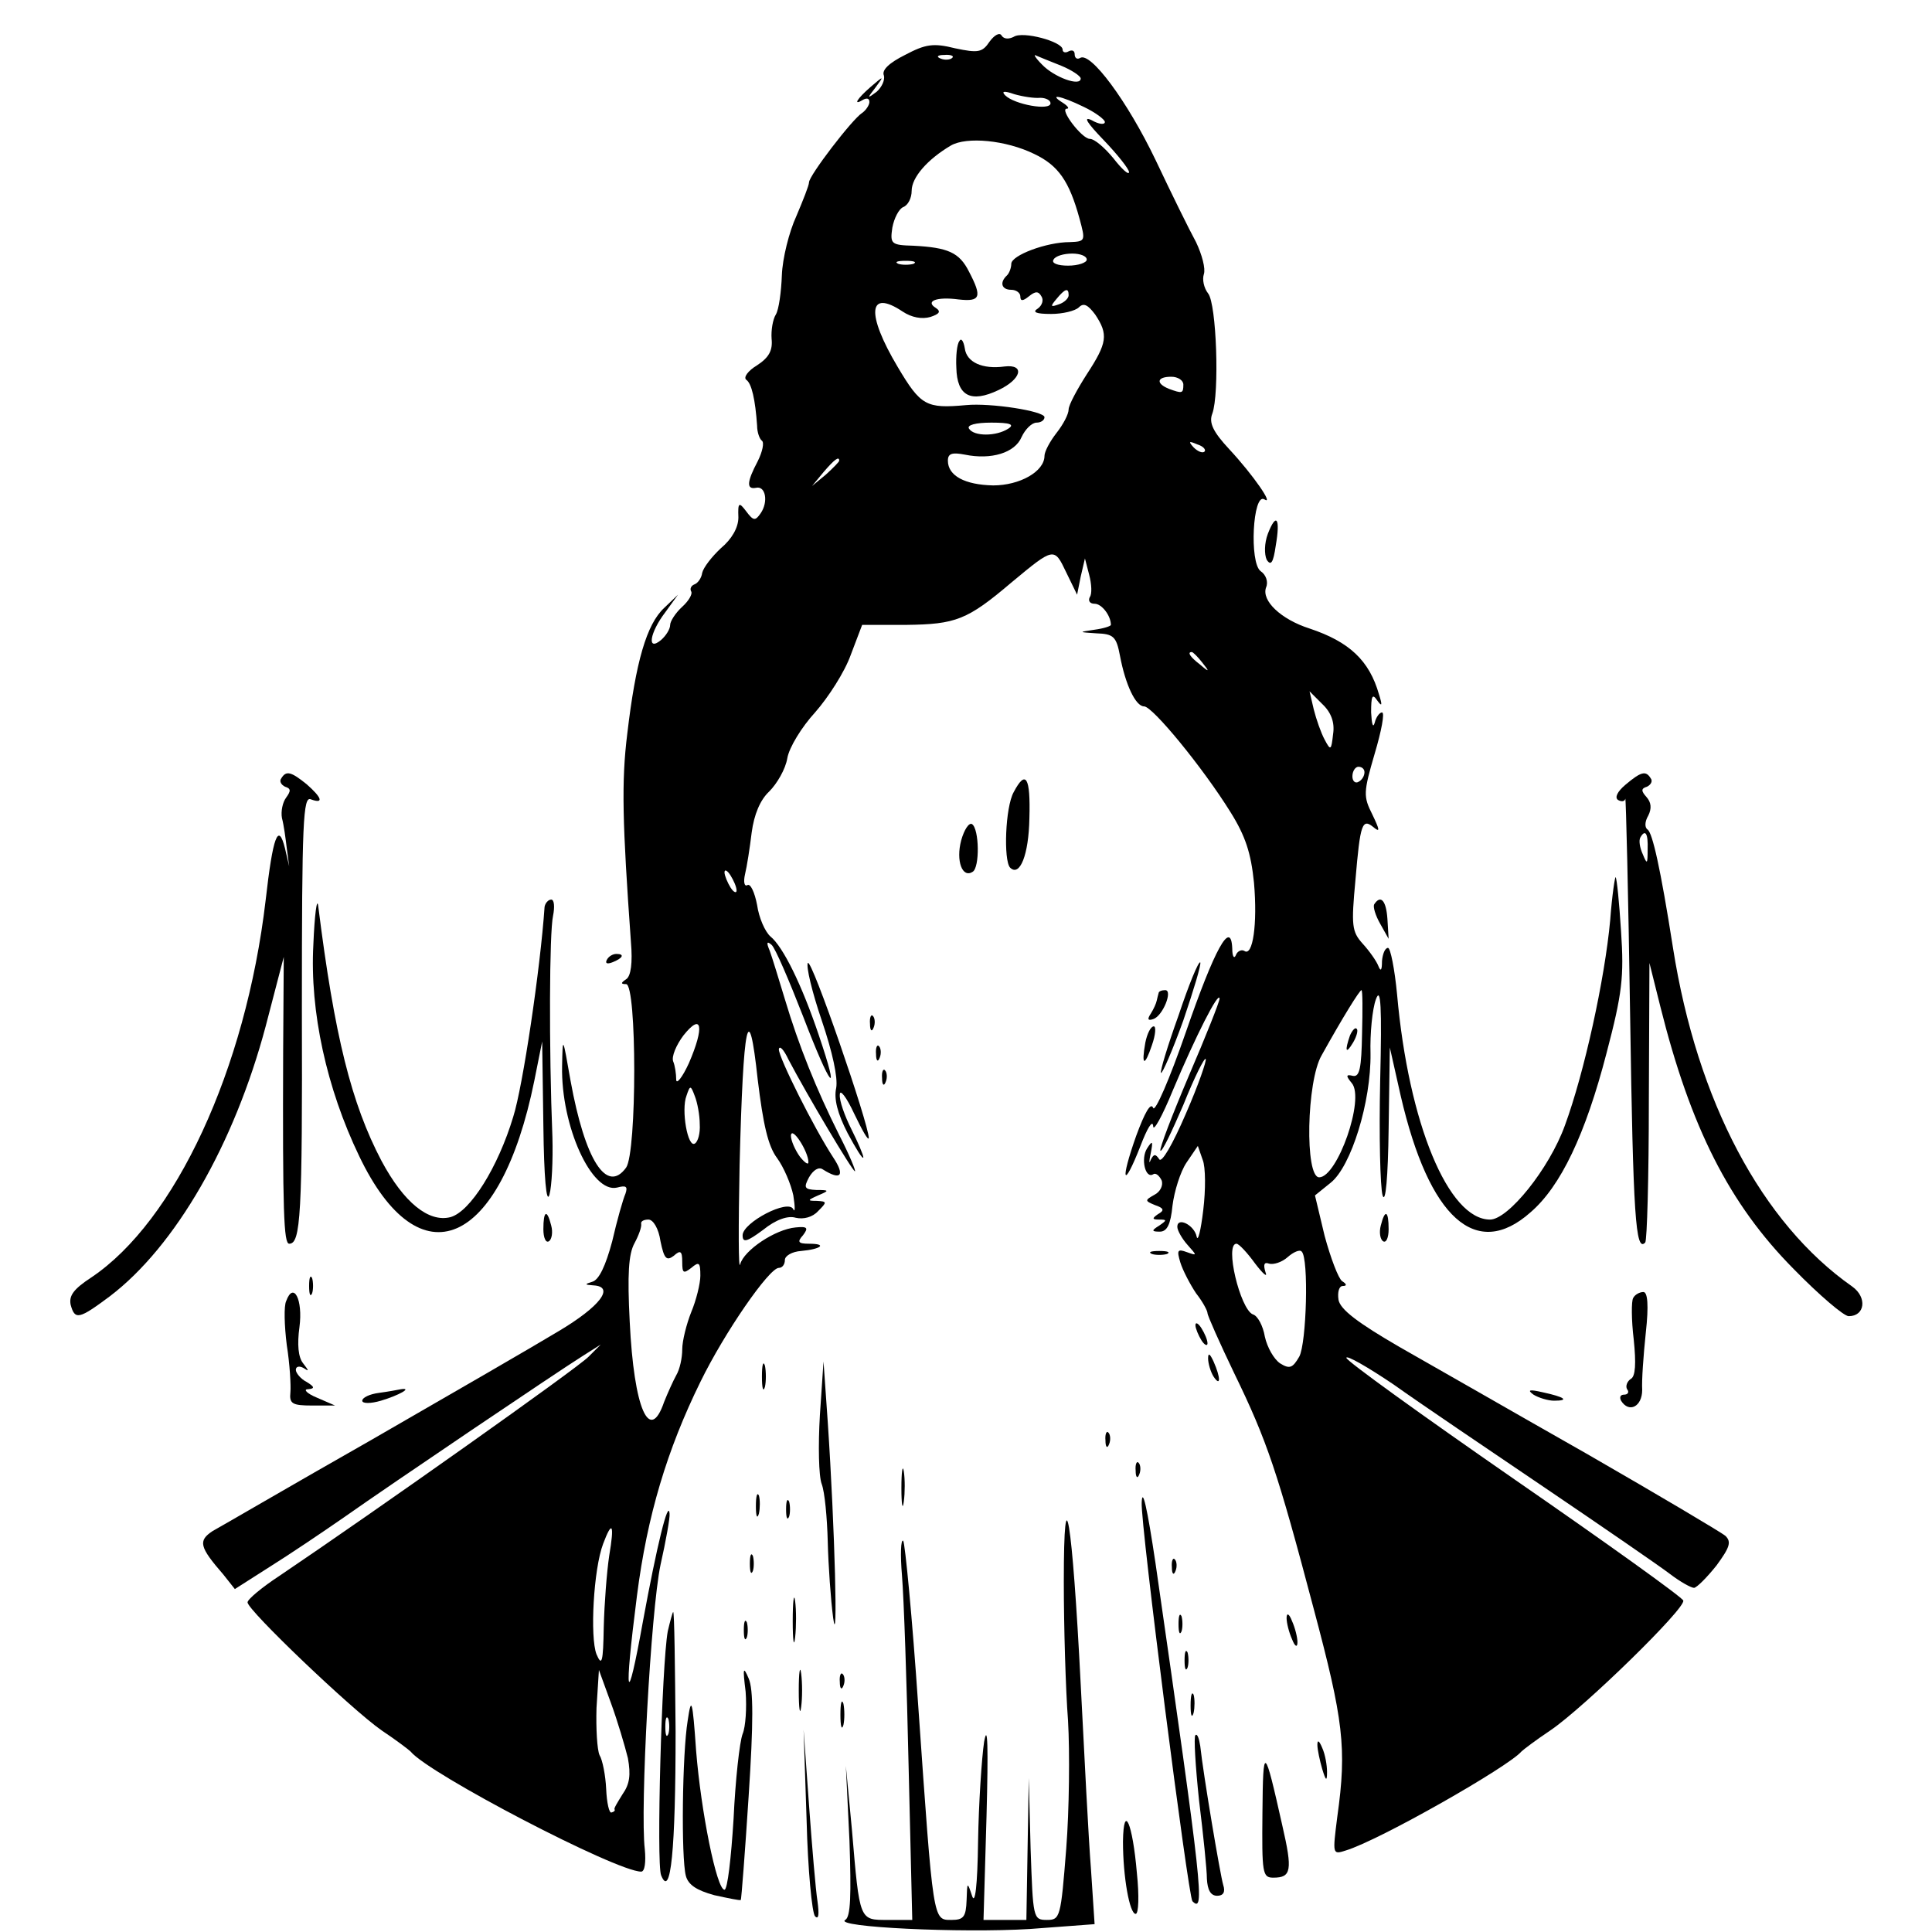 <?xml version="1.0" encoding="UTF-8" standalone="no"?> <svg xmlns="http://www.w3.org/2000/svg" version="1.0" width="320pt" height="320pt" viewBox="0 0 320 320" preserveAspectRatio="xMidYMid meet"><g transform="translate(0,320) scale(0.1,-0.1)" fill="#000000" stroke="none"><path d="M1639 3131 c-12 -18 -19 -19 -57 -11 -36 9 -49 7 -83 -11 -26 -13 -39 -25 -35 -34 2 -7 -3 -19 -12 -27 -16 -12 -16 -11 -2 7 15 20 14 20 -8 1 -23 -20 -30 -32 -12 -21 6 3 10 2 10 -4 0 -5 -6 -14 -12 -18 -17 -11 -88 -104 -88 -115 0 -5 -10 -30 -21 -56 -12 -26 -23 -70 -24 -98 -1 -27 -5 -57 -10 -65 -5 -8 -8 -26 -7 -40 2 -19 -4 -31 -24 -44 -15 -9 -23 -20 -18 -24 9 -6 15 -33 18 -76 0 -11 4 -22 8 -25 4 -3 1 -18 -7 -34 -18 -34 -19 -47 -3 -44 16 4 21 -23 8 -42 -9 -13 -12 -13 -24 3 -12 16 -14 15 -13 -10 0 -17 -11 -36 -29 -51 -15 -14 -29 -32 -31 -41 -1 -8 -7 -17 -13 -19 -5 -2 -8 -7 -5 -12 2 -4 -4 -15 -15 -25 -11 -10 -20 -24 -20 -30 0 -7 -7 -18 -15 -25 -24 -20 -19 12 7 46 l21 29 -23 -22 c-29 -27 -47 -89 -61 -208 -10 -80 -8 -149 6 -345 3 -35 0 -57 -8 -62 -9 -6 -9 -8 0 -8 18 0 18 -279 0 -304 -32 -44 -68 12 -92 144 -13 74 -13 75 -14 24 -2 -99 49 -211 91 -201 15 4 18 2 14 -10 -4 -9 -14 -44 -22 -79 -11 -41 -22 -64 -33 -67 -13 -4 -13 -5 2 -6 36 -2 11 -35 -58 -76 -38 -23 -178 -104 -310 -180 -132 -75 -250 -144 -263 -151 -24 -16 -22 -26 18 -72 l19 -24 58 37 c32 20 87 57 123 82 78 55 352 240 395 267 l30 19 -20 -20 c-17 -18 -352 -255 -512 -363 -29 -19 -53 -39 -53 -44 0 -13 173 -178 222 -212 24 -16 45 -32 48 -35 30 -37 341 -199 382 -199 6 0 8 16 6 37 -8 66 10 395 26 471 9 40 16 79 15 85 -2 25 -21 -53 -44 -178 -27 -150 -32 -130 -10 42 17 133 50 242 105 354 40 82 114 189 130 189 6 0 10 6 10 13 0 7 12 14 27 15 33 3 44 12 13 12 -18 0 -20 3 -10 14 9 12 8 15 -12 13 -34 -3 -86 -38 -92 -61 -3 -12 -3 62 -1 164 6 239 15 281 30 142 9 -74 17 -110 32 -130 11 -15 23 -43 27 -62 3 -19 3 -29 0 -23 -8 18 -84 -22 -84 -43 0 -13 7 -11 34 9 21 17 41 24 54 20 13 -3 28 1 37 11 15 15 15 16 -2 17 -16 0 -16 1 2 9 19 8 19 9 -3 9 -20 1 -21 4 -12 21 7 12 16 18 23 13 30 -19 37 -10 17 20 -32 49 -90 165 -90 179 1 7 8 0 16 -17 31 -59 106 -185 110 -185 2 0 -9 27 -26 60 -38 76 -67 148 -90 225 -10 33 -21 69 -25 80 -6 14 -5 17 3 10 6 -5 29 -59 52 -118 46 -120 63 -140 26 -31 -28 83 -59 146 -80 163 -9 8 -19 31 -22 52 -4 21 -11 36 -16 33 -5 -3 -7 5 -4 18 3 12 8 44 11 69 4 30 14 54 29 68 13 13 27 37 30 55 3 18 24 52 46 76 22 25 49 67 59 95 l19 50 73 0 c82 1 101 8 174 70 71 59 71 59 91 17 l18 -37 6 30 7 30 7 -27 c4 -15 5 -32 1 -37 -3 -6 0 -11 8 -11 12 0 27 -20 27 -35 0 -2 -12 -6 -27 -8 -27 -4 -27 -4 3 -6 28 -1 33 -5 39 -37 9 -48 26 -84 40 -84 14 0 97 -101 143 -175 25 -40 34 -68 39 -117 6 -69 -2 -123 -16 -113 -5 3 -12 -1 -14 -7 -3 -7 -6 -2 -6 11 -2 49 -29 0 -77 -139 -27 -78 -51 -133 -54 -125 -4 10 -14 -8 -28 -46 -27 -76 -22 -91 7 -17 11 29 20 44 21 33 0 -11 15 16 33 60 37 88 76 165 77 151 0 -5 -23 -63 -51 -128 -28 -66 -49 -121 -47 -124 3 -2 19 32 38 76 18 45 35 79 37 76 2 -2 -12 -43 -33 -91 -22 -51 -40 -82 -44 -75 -6 9 -9 9 -14 -1 -3 -8 -3 -3 0 11 4 20 3 22 -6 8 -11 -17 -3 -51 10 -43 4 3 10 -2 14 -10 3 -8 -2 -19 -12 -24 -16 -9 -16 -10 1 -17 15 -5 16 -9 5 -15 -10 -7 -10 -9 2 -9 13 0 13 -1 0 -10 -13 -8 -13 -10 1 -10 12 0 18 12 21 43 3 24 13 56 23 71 l19 28 8 -23 c5 -12 5 -50 1 -83 -4 -34 -9 -54 -11 -44 -4 19 -32 33 -32 16 0 -6 8 -20 17 -30 16 -18 16 -18 -1 -12 -16 6 -17 3 -11 -17 4 -13 16 -36 26 -51 11 -14 19 -29 19 -33 0 -4 20 -49 44 -99 55 -113 72 -164 132 -391 49 -184 55 -230 39 -344 -8 -63 -8 -63 14 -56 56 17 270 139 291 164 3 3 24 19 48 35 56 38 225 203 220 215 -1 5 -128 96 -280 201 -153 106 -278 196 -278 201 0 5 35 -15 78 -44 42 -30 156 -107 252 -172 96 -65 189 -129 206 -142 17 -13 35 -23 40 -23 5 1 21 17 37 37 22 30 25 39 15 49 -7 6 -110 67 -228 135 -118 67 -259 148 -312 178 -69 40 -98 62 -101 78 -2 13 1 23 7 23 7 0 7 3 -1 8 -6 4 -19 38 -29 75 l-16 67 26 21 c34 27 67 134 66 214 -1 33 3 74 9 90 8 22 10 -12 7 -135 -2 -91 0 -176 4 -190 5 -15 9 31 10 110 l2 135 18 -80 c47 -203 125 -273 215 -193 50 43 91 129 126 264 26 99 29 126 24 201 -3 48 -7 88 -9 90 -1 2 -6 -30 -9 -71 -9 -98 -43 -253 -75 -340 -26 -72 -94 -156 -124 -156 -69 0 -135 159 -154 373 -4 42 -11 77 -15 77 -5 0 -9 -10 -10 -22 0 -15 -2 -18 -6 -8 -3 8 -15 25 -26 37 -18 20 -19 30 -12 105 8 94 11 104 31 87 10 -8 9 -3 -3 22 -15 30 -15 36 4 101 11 37 17 68 12 68 -4 0 -10 -8 -12 -17 -3 -10 -5 -2 -6 17 0 27 2 32 10 20 8 -11 9 -9 3 10 -16 56 -49 87 -115 109 -47 15 -80 46 -72 68 4 9 0 21 -9 27 -19 14 -13 130 6 119 17 -11 -18 40 -58 83 -27 29 -34 44 -28 59 12 33 7 182 -7 199 -7 9 -10 23 -7 32 3 9 -3 32 -13 53 -11 20 -41 81 -67 136 -47 98 -108 180 -125 169 -5 -3 -9 0 -9 6 0 6 -4 8 -10 5 -5 -3 -10 -2 -10 3 0 13 -66 31 -81 21 -8 -4 -16 -4 -20 2 -3 6 -12 1 -20 -10z m-62 -27 c-3 -3 -12 -4 -19 -1 -8 3 -5 6 6 6 11 1 17 -2 13 -5z m181 -13 c17 -7 32 -17 32 -21 0 -14 -44 2 -64 23 -11 11 -15 18 -10 15 5 -2 24 -10 42 -17z m-35 -53 c9 0 17 -4 17 -9 0 -13 -60 -2 -75 13 -7 7 -2 8 15 2 14 -4 33 -7 43 -6z m72 -15 c19 -9 35 -21 35 -25 0 -5 -10 -4 -22 3 -15 7 -7 -5 20 -33 23 -24 42 -48 42 -53 0 -6 -12 5 -26 23 -14 17 -31 32 -39 32 -13 0 -51 50 -38 50 5 0 1 5 -7 10 -24 15 -4 12 35 -7z m-82 -78 c40 -19 58 -45 75 -107 10 -37 10 -38 -16 -39 -39 0 -97 -22 -97 -36 0 -6 -3 -15 -7 -19 -13 -12 -9 -24 7 -24 8 0 15 -5 15 -11 0 -8 4 -8 14 0 11 9 16 9 21 0 4 -6 1 -15 -6 -20 -10 -6 -3 -9 22 -9 19 0 40 5 46 11 8 8 15 4 27 -12 22 -33 20 -47 -14 -99 -16 -25 -30 -51 -30 -58 0 -8 -9 -25 -20 -39 -11 -14 -20 -31 -20 -38 0 -26 -41 -49 -85 -49 -47 1 -75 16 -75 41 0 12 7 14 28 10 44 -9 83 3 94 29 6 13 17 24 25 24 7 0 13 4 13 9 0 10 -89 24 -130 20 -66 -6 -75 -1 -113 63 -53 89 -49 130 8 92 15 -10 32 -13 46 -9 15 5 18 9 9 15 -18 11 1 19 38 14 36 -4 39 4 17 46 -16 32 -35 40 -92 43 -37 1 -39 3 -35 30 3 16 11 31 18 34 8 3 14 15 14 27 0 22 26 52 65 75 26 15 91 9 138 -14z m87 -175 c0 -5 -14 -10 -31 -10 -17 0 -28 4 -24 10 3 6 17 10 31 10 13 0 24 -4 24 -10z m-287 -7 c-7 -2 -19 -2 -25 0 -7 3 -2 5 12 5 14 0 19 -2 13 -5z m257 -52 c0 -5 -7 -12 -16 -15 -14 -5 -15 -4 -4 9 14 17 20 19 20 6z m190 -148 c0 -15 -2 -15 -24 -7 -22 9 -20 20 4 20 11 0 20 -6 20 -13z m-290 -73 c-20 -13 -57 -13 -65 0 -4 6 11 10 37 10 31 0 39 -3 28 -10z m325 -38 c-3 -3 -11 0 -18 7 -9 10 -8 11 6 5 10 -3 15 -9 12 -12z m-605 -15 c0 -2 -10 -12 -22 -23 l-23 -19 19 23 c18 21 26 27 26 19z m601 -334 c13 -16 12 -17 -3 -4 -17 13 -22 21 -14 21 2 0 10 -8 17 -17z m217 -119 c-3 -27 -4 -28 -14 -9 -6 11 -14 34 -18 50 l-7 30 21 -21 c15 -14 21 -31 18 -50z m52 -63 c0 -6 -4 -13 -10 -16 -5 -3 -10 1 -10 9 0 9 5 16 10 16 6 0 10 -4 10 -9z m-1040 -196 c0 -5 -5 -3 -10 5 -5 8 -10 20 -10 25 0 6 5 3 10 -5 5 -8 10 -19 10 -25z m1036 -237 c-1 -57 -4 -72 -15 -70 -12 3 -12 0 -2 -12 22 -26 -24 -156 -54 -156 -24 0 -21 159 4 202 35 63 63 108 66 108 2 0 2 -33 1 -72z m-1115 -49 c-11 -24 -21 -36 -21 -27 0 9 -2 23 -5 30 -3 8 5 27 17 43 31 39 35 14 9 -46z m18 -101 c1 -15 -3 -29 -8 -32 -12 -8 -23 56 -14 79 6 18 7 18 14 -1 4 -10 8 -31 8 -46z m180 -63 c0 -5 -6 -1 -14 9 -8 11 -15 27 -15 35 1 17 29 -26 29 -44z m-245 -131 c6 -29 10 -33 22 -24 11 10 14 8 14 -10 0 -19 2 -20 15 -10 13 11 15 9 15 -13 0 -13 -7 -41 -15 -60 -8 -20 -15 -48 -15 -62 0 -14 -4 -33 -10 -43 -5 -9 -14 -29 -20 -44 -24 -70 -50 -12 -57 133 -4 78 -2 112 8 130 7 13 12 27 11 32 -1 4 4 7 12 7 8 0 17 -15 20 -36z m985 -37 c13 -17 21 -24 17 -14 -4 13 -2 17 6 14 7 -2 21 2 31 11 9 8 20 13 23 9 12 -11 8 -152 -4 -174 -11 -19 -16 -21 -32 -11 -10 7 -21 26 -25 44 -3 18 -12 35 -20 37 -21 9 -47 117 -27 117 4 0 18 -15 31 -33z m-1070 -484 c-4 -27 -8 -79 -9 -118 -1 -58 -3 -66 -12 -45 -11 28 -5 141 11 183 15 40 19 33 10 -20z m31 -335 c5 -28 3 -43 -9 -60 -8 -13 -15 -24 -13 -25 1 -2 -1 -4 -5 -5 -4 -2 -8 16 -9 39 -1 22 -6 48 -11 56 -4 9 -6 44 -5 78 l4 63 20 -55 c11 -30 23 -71 28 -91z"></path><path d="M1589 2635 c-4 -5 -6 -25 -5 -44 1 -47 24 -59 70 -37 38 18 44 43 10 39 -37 -5 -63 7 -66 30 -2 12 -6 18 -9 12z"></path><path d="M2236 1485 c-9 -26 -7 -32 5 -12 6 10 9 21 6 23 -2 3 -7 -2 -11 -11z"></path><path d="M2100 2316 c-6 -16 -6 -34 -2 -43 7 -11 11 -5 15 23 8 46 1 56 -13 20z"></path><path d="M466 1911 c-4 -5 0 -11 6 -14 10 -3 10 -7 2 -18 -6 -8 -9 -23 -7 -34 3 -11 6 -33 8 -50 l4 -30 -7 30 c-11 44 -20 20 -32 -86 -33 -281 -150 -532 -289 -625 -29 -19 -37 -30 -34 -45 7 -26 14 -24 65 14 109 83 206 252 258 447 l30 115 -1 -155 c-1 -268 1 -320 10 -320 19 0 22 46 21 388 0 312 2 354 15 348 22 -8 18 3 -7 25 -26 21 -34 23 -42 10z"></path><path d="M2692 1900 c-13 -11 -18 -21 -12 -25 5 -3 11 -3 12 2 1 4 5 -157 8 -359 5 -332 9 -393 25 -376 3 3 6 108 6 234 l1 229 18 -72 c50 -200 114 -327 221 -435 42 -43 83 -78 91 -78 27 0 31 31 6 49 -150 105 -257 307 -297 561 -21 134 -34 190 -42 196 -5 3 -5 13 1 23 6 12 5 22 -3 31 -9 10 -9 14 1 17 6 3 10 9 6 14 -8 13 -16 11 -42 -11z m37 -107 c0 -25 -1 -25 -8 -8 -5 11 -7 23 -4 28 8 14 13 7 12 -20z"></path><path d="M1679 1888 c-14 -25 -17 -113 -6 -125 16 -16 31 21 32 82 2 68 -6 81 -26 43z"></path><path d="M1592 1808 c-9 -34 2 -63 19 -52 12 7 11 71 -1 79 -5 3 -13 -9 -18 -27z"></path><path d="M519 1635 c-6 -110 22 -238 76 -350 100 -209 234 -151 290 125 l13 65 2 -140 c1 -85 5 -130 10 -114 4 14 6 57 5 95 -6 150 -5 340 1 367 3 15 2 27 -3 27 -5 0 -10 -6 -11 -12 -7 -102 -36 -298 -52 -348 -25 -83 -71 -157 -104 -166 -36 -9 -77 24 -114 93 -50 95 -78 207 -105 423 -2 14 -6 -15 -8 -65z"></path><path d="M2276 1702 c-2 -4 2 -18 10 -32 l14 -25 -2 33 c-2 30 -11 41 -22 24z"></path><path d="M1005 1610 c-3 -6 1 -7 9 -4 18 7 21 14 7 14 -6 0 -13 -4 -16 -10z"></path><path d="M1338 1605 c-3 -6 7 -48 23 -95 18 -53 27 -95 24 -112 -4 -18 2 -42 19 -75 14 -26 25 -44 26 -40 0 4 -9 25 -20 47 -11 22 -20 47 -19 57 0 10 11 -4 24 -32 13 -27 23 -45 24 -40 0 23 -95 299 -101 290z"></path><path d="M1952 1518 c-18 -50 -31 -93 -29 -95 2 -2 19 37 37 87 17 50 30 93 28 96 -3 2 -19 -37 -36 -88z"></path><path d="M1919 1555 c-1 -3 -2 -8 -3 -12 -1 -5 -5 -14 -10 -22 -6 -9 -5 -12 4 -9 16 5 33 48 20 48 -6 0 -11 -2 -11 -5z"></path><path d="M1441 1504 c0 -11 3 -14 6 -6 3 7 2 16 -1 19 -3 4 -6 -2 -5 -13z"></path><path d="M1897 1473 c-7 -39 -1 -40 11 -4 6 17 7 31 3 31 -5 0 -11 -12 -14 -27z"></path><path d="M1451 1454 c0 -11 3 -14 6 -6 3 7 2 16 -1 19 -3 4 -6 -2 -5 -13z"></path><path d="M1461 1414 c0 -11 3 -14 6 -6 3 7 2 16 -1 19 -3 4 -6 -2 -5 -13z"></path><path d="M900 1164 c0 -14 4 -23 9 -20 5 3 7 15 4 26 -7 28 -13 25 -13 -6z"></path><path d="M2287 1170 c-3 -11 -1 -23 4 -26 5 -3 9 6 9 20 0 31 -6 34 -13 6z"></path><path d="M1908 1123 c6 -2 18 -2 25 0 6 3 1 5 -13 5 -14 0 -19 -2 -12 -5z"></path><path d="M512 1070 c0 -14 2 -19 5 -12 2 6 2 18 0 25 -3 6 -5 1 -5 -13z"></path><path d="M474 1045 c-4 -8 -3 -41 1 -73 5 -31 7 -67 6 -78 -2 -19 3 -22 36 -22 l38 0 -30 13 c-17 7 -23 14 -15 14 12 1 11 4 -2 12 -10 5 -18 15 -18 20 0 6 6 7 13 3 9 -6 9 -5 -1 8 -8 10 -10 31 -6 60 6 46 -10 76 -22 43z"></path><path d="M2705 1050 c-3 -5 -3 -36 1 -69 4 -39 3 -61 -5 -65 -6 -4 -9 -12 -6 -17 4 -5 1 -9 -5 -9 -6 0 -8 -4 -5 -10 13 -21 35 -10 35 18 -1 15 2 57 6 95 5 45 3 67 -4 67 -6 0 -14 -4 -17 -10z"></path><path d="M1980 1005 c0 -5 5 -17 10 -25 5 -8 10 -10 10 -5 0 6 -5 17 -10 25 -5 8 -10 11 -10 5z"></path><path d="M2001 950 c0 -8 4 -22 9 -30 12 -18 12 -2 0 25 -6 13 -9 15 -9 5z"></path><path d="M1262 920 c0 -19 2 -27 5 -17 2 9 2 25 0 35 -3 9 -5 1 -5 -18z"></path><path d="M1358 856 c-3 -50 -2 -101 3 -114 5 -13 9 -56 10 -95 1 -40 5 -97 9 -127 8 -59 3 146 -9 325 l-7 100 -6 -89z"></path><path d="M628 893 c-16 -2 -28 -8 -28 -13 0 -5 14 -5 31 0 30 9 53 22 33 19 -5 -1 -21 -4 -36 -6z"></path><path d="M2540 890 c8 -5 24 -10 34 -10 26 0 18 6 -19 14 -22 5 -26 4 -15 -4z"></path><path d="M1831 814 c0 -11 3 -14 6 -6 3 7 2 16 -1 19 -3 4 -6 -2 -5 -13z"></path><path d="M1493 735 c0 -27 2 -38 4 -22 2 15 2 37 0 50 -2 12 -4 0 -4 -28z"></path><path d="M1881 764 c0 -11 3 -14 6 -6 3 7 2 16 -1 19 -3 4 -6 -2 -5 -13z"></path><path d="M1252 705 c0 -16 2 -22 5 -12 2 9 2 23 0 30 -3 6 -5 -1 -5 -18z"></path><path d="M1302 700 c0 -14 2 -19 5 -12 2 6 2 18 0 25 -3 6 -5 1 -5 -13z"></path><path d="M1891 711 c-2 -36 77 -652 84 -660 21 -21 17 18 -61 559 -14 94 -22 128 -23 101z"></path><path d="M1762 580 c0 -74 3 -178 7 -230 3 -52 2 -148 -3 -212 -9 -114 -10 -118 -32 -118 -23 0 -23 3 -27 118 l-3 117 -2 -117 -2 -118 -35 0 -36 0 5 172 c3 114 2 156 -4 123 -4 -27 -9 -102 -10 -165 -1 -74 -5 -106 -10 -90 -8 24 -8 23 -9 -7 -1 -28 -5 -33 -25 -33 -31 0 -30 -5 -55 353 -10 148 -22 271 -25 275 -4 3 -5 -23 -2 -58 3 -36 8 -179 11 -318 l6 -252 -40 0 c-48 0 -47 -3 -60 150 l-10 105 6 -124 c3 -90 2 -126 -7 -131 -20 -12 192 -22 306 -15 l107 8 -6 91 c-4 50 -11 188 -17 306 -14 276 -28 358 -28 170z"></path><path d="M1242 610 c0 -14 2 -19 5 -12 2 6 2 18 0 25 -3 6 -5 1 -5 -13z"></path><path d="M1941 604 c0 -11 3 -14 6 -6 3 7 2 16 -1 19 -3 4 -6 -2 -5 -13z"></path><path d="M1313 515 c0 -33 2 -45 4 -27 2 18 2 45 0 60 -2 15 -4 0 -4 -33z"></path><path d="M1106 498 c-10 -56 -19 -385 -11 -404 16 -40 24 42 24 238 -1 109 -2 198 -4 198 -1 0 -5 -15 -9 -32z m1 -170 c-3 -7 -5 -2 -5 12 0 14 2 19 5 13 2 -7 2 -19 0 -25z"></path><path d="M1952 510 c0 -14 2 -19 5 -12 2 6 2 18 0 25 -3 6 -5 1 -5 -13z"></path><path d="M2131 520 c0 -8 4 -24 9 -35 5 -13 9 -14 9 -5 0 8 -4 24 -9 35 -5 13 -9 14 -9 5z"></path><path d="M1232 500 c0 -14 2 -19 5 -12 2 6 2 18 0 25 -3 6 -5 1 -5 -13z"></path><path d="M1962 450 c0 -14 2 -19 5 -12 2 6 2 18 0 25 -3 6 -5 1 -5 -13z"></path><path d="M1323 400 c0 -30 2 -43 4 -27 2 15 2 39 0 55 -2 15 -4 2 -4 -28z"></path><path d="M1235 398 c2 -27 0 -58 -5 -70 -5 -13 -12 -76 -15 -141 -4 -64 -10 -117 -15 -117 -13 0 -39 130 -47 230 -6 86 -8 91 -14 50 -9 -55 -11 -227 -3 -257 4 -15 18 -24 47 -32 23 -5 42 -9 44 -8 1 2 7 79 13 172 8 122 8 177 0 195 -9 21 -10 18 -5 -22z"></path><path d="M1391 414 c0 -11 3 -14 6 -6 3 7 2 16 -1 19 -3 4 -6 -2 -5 -13z"></path><path d="M1972 375 c0 -16 2 -22 5 -12 2 9 2 23 0 30 -3 6 -5 -1 -5 -18z"></path><path d="M1392 360 c0 -19 2 -27 5 -17 2 9 2 25 0 35 -3 9 -5 1 -5 -18z"></path><path d="M1336 185 c2 -82 9 -154 14 -159 6 -6 7 3 4 25 -3 19 -9 90 -14 159 l-9 125 5 -150z"></path><path d="M1980 326 c-3 -2 0 -51 6 -108 7 -57 13 -115 13 -130 1 -18 6 -28 17 -28 10 0 14 6 10 18 -5 17 -33 183 -38 230 -2 13 -5 21 -8 18z"></path><path d="M2182 310 c0 -8 4 -26 8 -40 6 -20 8 -21 8 -5 0 11 -3 29 -8 40 -5 12 -8 14 -8 5z"></path><path d="M2091 198 c-1 -101 0 -108 18 -108 30 0 32 12 15 86 -30 134 -32 135 -33 22z"></path><path d="M1860 150 c0 -59 11 -120 21 -120 5 0 6 30 2 68 -7 82 -22 117 -23 52z"></path></g></svg> 